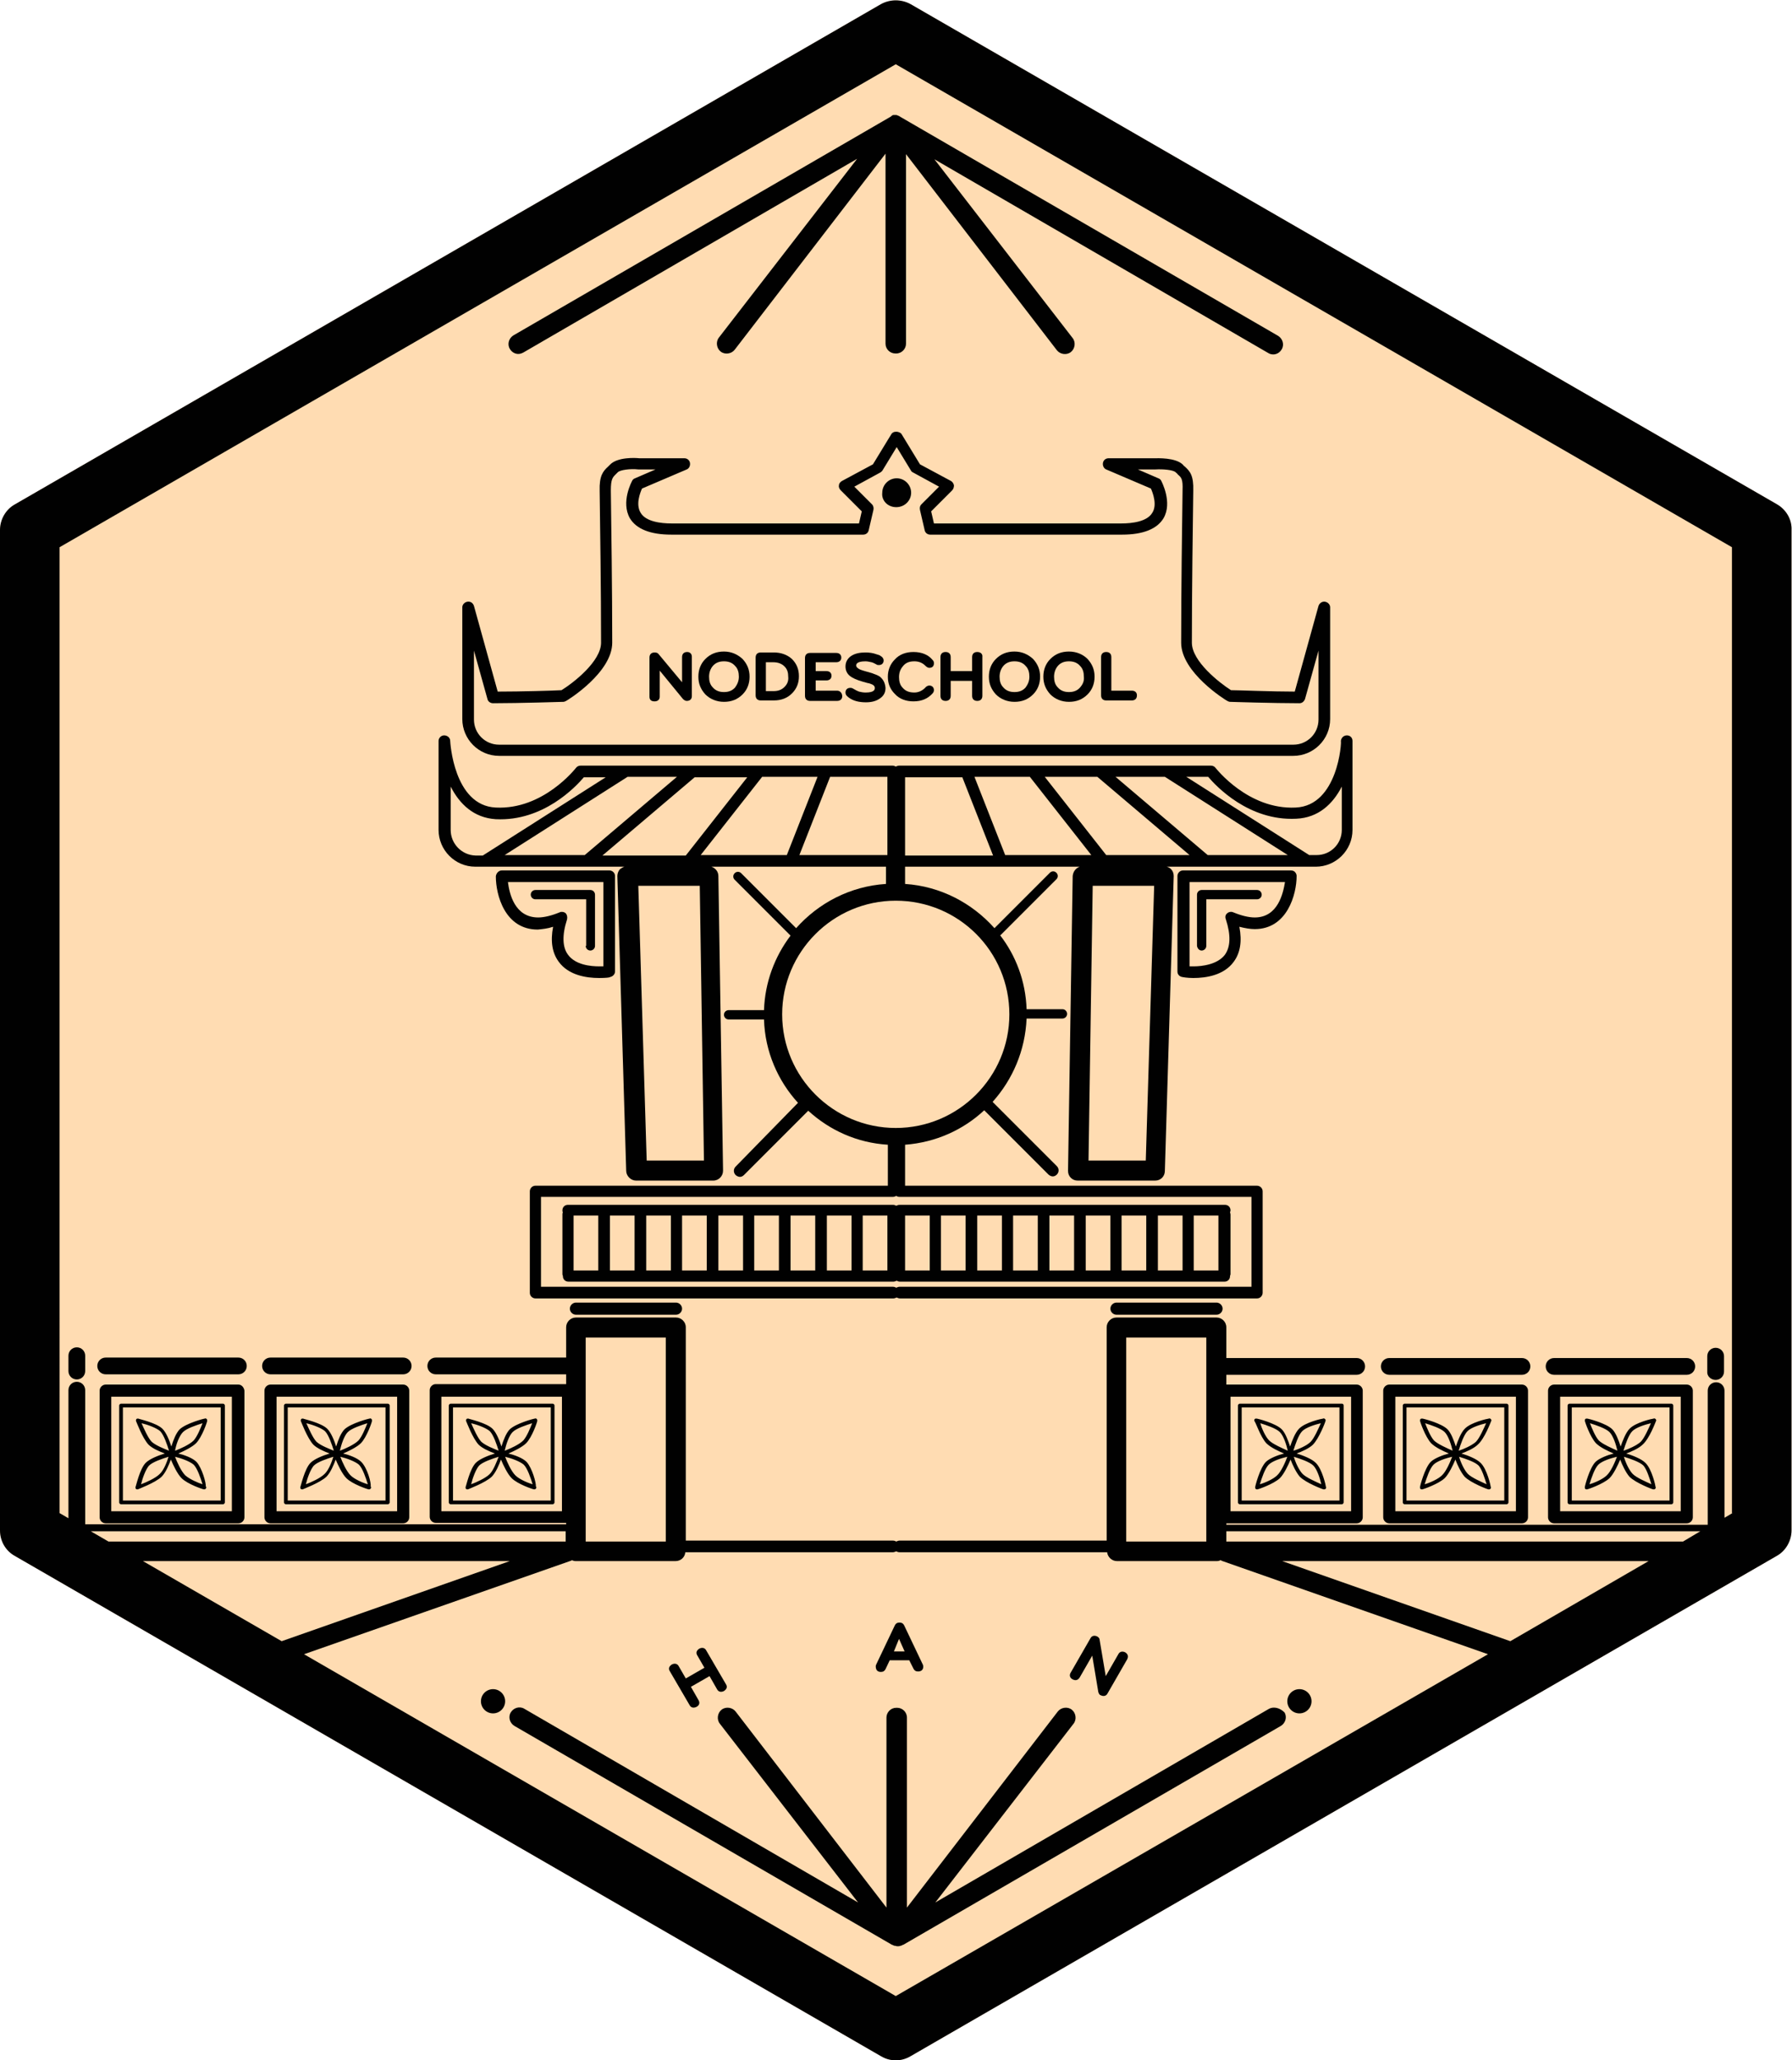 <?xml version="1.0" encoding="utf-8"?>
<!-- Generator: Adobe Illustrator 18.1.1, SVG Export Plug-In . SVG Version: 6.00 Build 0)  -->
<svg version="1.1" xmlns="http://www.w3.org/2000/svg" xmlns:xlink="http://www.w3.org/1999/xlink" x="0px" y="0px"
	 viewBox="0 0 384.9 442.4" enable-background="new 0 0 384.9 442.4" xml:space="preserve">
<g id="Layer_2">
</g>
<g id="Layer_1">
	<path fill="#FFDCB2" d="M381.7,108.3L195.6,0.9c-2-1.1-4.4-1.1-6.4,0L3.2,108.3c-2,1.1-3.2,3.3-3.2,5.5v214.8
		c0,2.3,1.2,4.4,3.2,5.5l186,107.4c1,0.6,2.1,0.9,3.2,0.9c1.1,0,2.2-0.3,3.2-0.9l186-107.4c2-1.1,3.2-3.3,3.2-5.5V113.8
		C384.9,111.5,383.6,109.4,381.7,108.3z"/>
	<g>
		<path fill="#010101" d="M381.7,108.3L195.6,0.9c-2-1.1-4.4-1.1-6.4,0L3.2,108.3c-2,1.1-3.2,3.3-3.2,5.5v214.8
			c0,2.3,1.2,4.4,3.2,5.5l186,107.4c1,0.6,2.1,0.9,3.2,0.9c1.1,0,2.2-0.3,3.2-0.9l186-107.4c2-1.1,3.2-3.3,3.2-5.5V113.8
			C384.9,111.5,383.6,109.4,381.7,108.3z M121.5,331H23.3l-3.8-2.2h102V331z M30.7,335.2h78.8l-49,17.2L30.7,335.2z M192.4,428.6
			L65.3,355.2l57.4-20.1c0,0,0.1,0,0.1-0.1c0.3,0.1,0.5,0.2,0.8,0.2h21.5c1.1,0,2-0.8,2.1-1.9h44.6c0.2,0,0.5-0.1,0.7-0.2
			c0.2,0.1,0.4,0.2,0.7,0.2h44.6c0.1,1,1,1.9,2.1,1.9h21.5c0.3,0,0.6-0.1,0.8-0.2c0,0,0.1,0,0.1,0.1l57.3,20.1L192.4,428.6z
			 M125.8,331v-43.8H143V331H125.8z M241.9,331v-43.8h17.2V331H241.9z M324.4,352.4l-49-17.2h78.7L324.4,352.4z M361.5,331h-98.1
			v-2.2h101.8L361.5,331z M372.1,324.9l-1.7,1v-27.3c0-1-0.8-1.8-1.8-1.8c-1,0-1.8,0.8-1.8,1.8v28.8H263.4v-0.3h28
			c0.7,0,1.3-0.6,1.3-1.3v-27.2c0-0.7-0.6-1.3-1.3-1.3h-28v-2.1h28c1,0,1.8-0.8,1.8-1.8c0-1-0.8-1.8-1.8-1.8h-28V285
			c0-1.2-1-2.1-2.1-2.1h-21.5c-1.2,0-2.1,1-2.1,2.1v45.8h-44.5c-0.2,0-0.5,0.1-0.7,0.2c-0.2-0.1-0.4-0.2-0.7-0.2h-44.5V285
			c0-1.2-1-2.1-2.1-2.1h-21.5c-1.2,0-2.1,1-2.1,2.1v6.5h-28c-1,0-1.8,0.8-1.8,1.8c0,1,0.8,1.8,1.8,1.8h28v2.1h-28
			c-0.7,0-1.3,0.6-1.3,1.3v27.2c0,0.7,0.6,1.3,1.3,1.3h28v0.3H18.3v-28.8c0-1-0.8-1.8-1.8-1.8c-1,0-1.8,0.8-1.8,1.8V326l-1.9-1.1
			V117.5L192.4,13.8l179.6,103.7V324.9z M264.3,324.5v-24.6h25.9v24.6H264.3z M120.7,299.9v24.6H94.8v-24.6H120.7z"/>
		<path fill="#010101" d="M16.5,289.3c-1,0-1.8,0.8-1.8,1.8v3.3c0,1,0.8,1.8,1.8,1.8c1,0,1.8-0.8,1.8-1.8v-3.3
			C18.3,290.1,17.5,289.3,16.5,289.3z"/>
		<path fill="#010101" d="M51.2,291.5H22.7c-1,0-1.8,0.8-1.8,1.8c0,1,0.8,1.8,1.8,1.8h28.5c1,0,1.8-0.8,1.8-1.8
			C53,292.3,52.2,291.5,51.2,291.5z"/>
		<path fill="#010101" d="M51.2,297.3H22.7c-0.7,0-1.3,0.6-1.3,1.3v27.2c0,0.7,0.6,1.3,1.3,1.3h28.5c0.7,0,1.3-0.6,1.3-1.3v-27.2
			C52.4,297.9,51.9,297.3,51.2,297.3z M49.9,324.5H23.9v-24.6h25.9V324.5z"/>
		<path fill="#010101" d="M26,323h21.9c0.2,0,0.4-0.2,0.4-0.4v-20.8c0-0.2-0.2-0.4-0.4-0.4H26c-0.2,0-0.4,0.2-0.4,0.4v20.8
			C25.6,322.8,25.8,323,26,323z M26.4,302.2h21v20h-21V302.2z"/>
		<path fill="#010101" d="M42.2,313.9c-0.9-0.9-2.7-1.5-3.9-1.8c1.2-0.5,3-1.4,3.8-2.2c1.3-1.3,2.4-4.6,2.4-4.8c0-0.1,0-0.3-0.1-0.4
			c-0.1-0.1-0.3-0.2-0.4-0.1c-0.2,0-4,1-5.4,2.3c-0.8,0.8-1.4,2.4-1.8,3.7c-0.4-1.3-1.1-3-1.9-3.8c-1.3-1.3-5.1-2.1-5.2-2.2
			c-0.2,0-0.3,0-0.4,0.1c-0.1,0.1-0.1,0.3-0.1,0.4c0.1,0.2,1.4,3.7,2.7,5.1c0.8,0.8,2.4,1.5,3.5,1.9c-1.3,0.4-3.2,1.1-4.1,2
			c-1.3,1.3-2.1,5.1-2.2,5.2c0,0.2,0,0.3,0.1,0.4c0.1,0.1,0.2,0.1,0.3,0.1c0,0,0.1,0,0.1,0c0.2-0.1,3.7-1.4,5.1-2.7
			c0.9-0.9,1.6-2.6,2-3.7c0.5,1.2,1.4,3.1,2.3,4c1.3,1.3,4.6,2.4,4.8,2.4c0,0,0.1,0,0.1,0c0,0,0,0,0,0c0.2,0,0.4-0.2,0.4-0.4
			c0-0.1,0-0.2-0.1-0.2C44.3,318.5,43.4,315.2,42.2,313.9z M39.3,307.5c0.8-0.8,2.9-1.5,4.2-1.9c-0.4,1-1.1,2.8-1.9,3.7
			c-0.9,0.9-2.9,1.8-4,2.2C37.8,310.2,38.5,308.3,39.3,307.5z M30.4,305.6c1.3,0.3,3.2,1,4,1.7c0.8,0.8,1.5,2.9,1.9,4.2
			c-1-0.4-2.8-1.1-3.7-1.9C31.8,308.8,30.9,306.7,30.4,305.6z M34.3,316.5c-0.9,0.9-2.9,1.8-4,2.2c0.3-1.3,1-3.2,1.7-4
			c0.8-0.8,2.9-1.5,4.2-1.9C35.9,313.8,35.2,315.7,34.3,316.5z M39.8,316.8c-0.9-0.9-1.8-2.9-2.2-4c1.3,0.3,3.2,1,4,1.7
			c0.8,0.8,1.5,2.9,1.9,4.2C42.5,318.4,40.7,317.6,39.8,316.8z"/>
		<path fill="#010101" d="M86.6,291.5H58.1c-1,0-1.8,0.8-1.8,1.8c0,1,0.8,1.8,1.8,1.8h28.5c1,0,1.8-0.8,1.8-1.8
			C88.4,292.3,87.6,291.5,86.6,291.5z"/>
		<path fill="#010101" d="M86.6,297.3H58.1c-0.7,0-1.3,0.6-1.3,1.3v27.2c0,0.7,0.6,1.3,1.3,1.3h28.5c0.7,0,1.3-0.6,1.3-1.3v-27.2
			C87.9,297.9,87.3,297.3,86.6,297.3z M85.3,324.5H59.4v-24.6h25.9V324.5z"/>
		<path fill="#010101" d="M61.4,323h21.9c0.2,0,0.4-0.2,0.4-0.4v-20.8c0-0.2-0.2-0.4-0.4-0.4H61.4c-0.2,0-0.4,0.2-0.4,0.4v20.8
			C61,322.8,61.2,323,61.4,323z M61.8,302.2h21v20h-21V302.2z"/>
		<path fill="#010101" d="M77.6,313.9c-0.9-0.9-2.7-1.5-3.9-1.8c1.2-0.5,3-1.4,3.8-2.2c1.3-1.3,2.4-4.6,2.4-4.8c0-0.1,0-0.3-0.1-0.4
			c-0.1-0.1-0.3-0.2-0.4-0.1c-0.2,0-4,1-5.4,2.3c-0.8,0.8-1.4,2.4-1.8,3.7c-0.4-1.3-1.1-3-1.9-3.8c-1.3-1.3-5.1-2.1-5.2-2.2
			c-0.2,0-0.3,0-0.4,0.1c-0.1,0.1-0.1,0.3-0.1,0.4c0.1,0.2,1.4,3.7,2.7,5.1c0.8,0.8,2.4,1.5,3.5,1.9c-1.3,0.4-3.2,1.1-4.1,2
			c-1.3,1.3-2.1,5.1-2.2,5.2c0,0.2,0,0.3,0.1,0.4c0.1,0.1,0.2,0.1,0.3,0.1c0,0,0.1,0,0.1,0c0.2-0.1,3.7-1.4,5.1-2.7
			c0.9-0.9,1.6-2.6,2-3.7c0.5,1.2,1.4,3.1,2.3,4c1.3,1.3,4.6,2.4,4.8,2.4c0,0,0.1,0,0.1,0c0,0,0,0,0,0c0.2,0,0.4-0.2,0.4-0.4
			c0-0.1,0-0.2-0.1-0.2C79.8,318.5,78.9,315.2,77.6,313.9z M74.7,307.5c0.8-0.8,2.9-1.5,4.2-1.9c-0.4,1-1.1,2.8-1.9,3.7
			c-0.9,0.9-2.9,1.8-4,2.2C73.3,310.2,73.9,308.3,74.7,307.5z M65.8,305.6c1.3,0.3,3.2,1,4,1.7c0.8,0.8,1.5,2.9,1.9,4.2
			c-1-0.4-2.8-1.1-3.7-1.9C67.2,308.8,66.3,306.7,65.8,305.6z M69.7,316.5c-0.9,0.9-2.9,1.8-4,2.2c0.3-1.3,1-3.2,1.7-4
			c0.8-0.8,2.9-1.5,4.2-1.9C71.3,313.8,70.6,315.7,69.7,316.5z M75.3,316.8c-0.9-0.9-1.8-2.9-2.2-4c1.3,0.3,3.2,1,4,1.7
			c0.8,0.8,1.5,2.9,1.9,4.2C77.9,318.4,76.1,317.6,75.3,316.8z"/>
		<path fill="#010101" d="M96.8,323h21.9c0.2,0,0.4-0.2,0.4-0.4v-20.8c0-0.2-0.2-0.4-0.4-0.4H96.8c-0.2,0-0.4,0.2-0.4,0.4v20.8
			C96.4,322.8,96.6,323,96.8,323z M97.3,302.2h21v20h-21V302.2z"/>
		<path fill="#010101" d="M113.1,313.9c-0.9-0.9-2.7-1.5-3.9-1.8c1.2-0.5,3-1.4,3.8-2.2c1.3-1.3,2.4-4.6,2.4-4.8
			c0-0.1,0-0.3-0.1-0.4c-0.1-0.1-0.3-0.2-0.4-0.1c-0.2,0-4,1-5.4,2.3c-0.8,0.8-1.4,2.4-1.8,3.7c-0.4-1.3-1.1-3-1.9-3.8
			c-1.3-1.3-5.1-2.1-5.2-2.2c-0.2,0-0.3,0-0.4,0.1c-0.1,0.1-0.1,0.3-0.1,0.4c0.1,0.2,1.4,3.7,2.7,5.1c0.8,0.8,2.4,1.5,3.5,1.9
			c-1.3,0.4-3.2,1.1-4.1,2c-1.3,1.3-2.1,5.1-2.2,5.2c0,0.2,0,0.3,0.1,0.4c0.1,0.1,0.2,0.1,0.3,0.1c0,0,0.1,0,0.1,0
			c0.2-0.1,3.7-1.4,5.1-2.7c0.9-0.9,1.6-2.6,2-3.7c0.5,1.2,1.4,3.1,2.3,4c1.3,1.3,4.6,2.4,4.8,2.4c0,0,0.1,0,0.1,0c0,0,0,0,0,0
			c0.2,0,0.4-0.2,0.4-0.4c0-0.1,0-0.2-0.1-0.2C115.2,318.5,114.3,315.2,113.1,313.9z M110.1,307.5c0.8-0.8,2.9-1.5,4.2-1.9
			c-0.4,1-1.1,2.8-1.9,3.7c-0.9,0.9-2.9,1.8-4,2.2C108.7,310.2,109.3,308.3,110.1,307.5z M101.2,305.6c1.3,0.3,3.2,1,4,1.7
			c0.8,0.8,1.5,2.9,1.9,4.2c-1-0.4-2.8-1.1-3.7-1.9C102.6,308.8,101.7,306.7,101.2,305.6z M105.2,316.5c-0.9,0.9-2.9,1.8-4,2.2
			c0.3-1.3,1-3.2,1.7-4c0.8-0.8,2.9-1.5,4.2-1.9C106.7,313.8,106,315.7,105.2,316.5z M110.7,316.8c-0.9-0.9-1.8-2.9-2.2-4
			c1.3,0.3,3.2,1,4,1.7c0.8,0.8,1.5,2.9,1.9,4.2C113.3,318.4,111.5,317.6,110.7,316.8z"/>
		<path fill="#010101" d="M145.2,279.7h-21.5c-0.7,0-1.3,0.6-1.3,1.3s0.6,1.3,1.3,1.3h21.5c0.7,0,1.3-0.6,1.3-1.3
			S145.9,279.7,145.2,279.7z"/>
		<path fill="#010101" d="M118.8,199c-0.6,3.1-0.2,5.6,1.2,7.5c2.1,2.9,5.9,3.5,8.7,3.5c1.4,0,2.3-0.1,2.3-0.2
			c0.6-0.1,1.1-0.6,1.1-1.2v-20.5c0-0.7-0.6-1.2-1.2-1.2h-23.1c-0.3,0-0.6,0.1-0.9,0.4c-0.2,0.2-0.4,0.6-0.4,0.9
			c0,3.9,1.9,11.4,9,11.4C116.5,199.5,117.6,199.4,118.8,199z M109.1,189.4h20.5v18.1c-0.3,0-0.6,0-0.9,0c-1.8,0-5.1-0.3-6.7-2.5
			c-1.2-1.6-1.3-4.2-0.2-7.6c0.1-0.5,0-1-0.3-1.3c-0.2-0.2-0.5-0.3-0.8-0.3c-0.2,0-0.3,0-0.5,0.1c-1.7,0.7-3.3,1.1-4.6,1.1
			C110.5,197,109.4,191.8,109.1,189.4z"/>
		<path fill="#010101" d="M125.8,203.1c0,0.5,0.4,1,1,1c0.5,0,1-0.4,1-1v-11c0-0.5-0.4-1-1-1H115c-0.5,0-1,0.4-1,1c0,0.5,0.4,1,1,1
			h10.9V203.1z"/>
		<circle fill="#010101" cx="105.9" cy="365.3" r="2.6"/>
		<path fill="#010101" d="M192.5,108.9C192.5,108.9,192.5,108.9,192.5,108.9c1.8,0,3.2-1.4,3.2-3.1c0-1.7-1.4-3.1-3.1-3.1
			c0,0,0,0,0,0s0,0,0,0c-1.7,0-3.1,1.4-3.1,3.1C189.3,107.5,190.7,108.9,192.5,108.9C192.5,108.9,192.5,108.9,192.5,108.9z"/>
		<path fill="#010101" d="M368.5,296.3c1,0,1.8-0.8,1.8-1.8v-3.3c0-1-0.8-1.8-1.8-1.8c-1,0-1.8,0.8-1.8,1.8v3.3
			C366.6,295.5,367.5,296.3,368.5,296.3z"/>
		<path fill="#010101" d="M333.8,295.2h28.5c1,0,1.8-0.8,1.8-1.8c0-1-0.8-1.8-1.8-1.8h-28.5c-1,0-1.8,0.8-1.8,1.8
			C332,294.4,332.8,295.2,333.8,295.2z"/>
		<path fill="#010101" d="M362.3,297.3h-28.5c-0.7,0-1.3,0.6-1.3,1.3v27.2c0,0.7,0.6,1.3,1.3,1.3h28.5c0.7,0,1.3-0.6,1.3-1.3v-27.2
			C363.6,297.9,363,297.3,362.3,297.3z M361,324.5h-25.9v-24.6H361V324.5z"/>
		<path fill="#010101" d="M337.1,323H359c0.2,0,0.4-0.2,0.4-0.4v-20.8c0-0.2-0.2-0.4-0.4-0.4h-21.9c-0.2,0-0.4,0.2-0.4,0.4v20.8
			C336.7,322.8,336.9,323,337.1,323z M337.6,302.2h21v20h-21V302.2z"/>
		<path fill="#010101" d="M355.7,305.1c0.1-0.1,0-0.3-0.1-0.4c-0.1-0.1-0.3-0.2-0.4-0.1c-0.2,0-3.9,0.8-5.2,2.2
			c-0.8,0.8-1.5,2.6-1.9,3.8c-0.4-1.2-1-2.9-1.8-3.7c-1.3-1.3-5.2-2.3-5.4-2.3c-0.2,0-0.3,0-0.4,0.1c-0.1,0.1-0.1,0.3-0.1,0.4
			c0,0.1,1.1,3.4,2.4,4.8c0.9,0.9,2.6,1.7,3.8,2.2c-1.2,0.3-3.1,1-3.9,1.8c-1.3,1.3-2.3,5.2-2.3,5.4c0,0.1,0,0.3,0.1,0.4
			c0.1,0.1,0.2,0.1,0.3,0.1c0,0,0.1,0,0.1,0c0.1,0,3.4-1.1,4.8-2.4c0.9-0.9,1.8-2.8,2.3-4c0.4,1.1,1.2,2.8,2,3.7
			c1.3,1.3,4.9,2.7,5.1,2.7c0,0,0.1,0,0.1,0c0.1,0,0.2,0,0.3-0.1c0.1-0.1,0.2-0.3,0.1-0.4c0-0.2-0.8-3.9-2.2-5.2
			c-0.9-0.9-2.8-1.6-4.1-2c1.1-0.4,2.7-1.1,3.5-1.9C354.3,308.9,355.6,305.3,355.7,305.1z M341.5,305.6c1.3,0.4,3.4,1.1,4.2,1.9
			c0.8,0.8,1.4,2.7,1.7,4c-1.1-0.5-3.2-1.4-4-2.2C342.6,308.4,341.9,306.6,341.5,305.6z M345.1,316.8c-0.8,0.8-2.6,1.6-3.7,1.9
			c0.4-1.3,1.1-3.4,1.9-4.2c0.8-0.8,2.7-1.4,4-1.7C346.9,313.9,346,316,345.1,316.8z M354.7,318.7c-1.1-0.5-3.2-1.4-4-2.2
			c-0.8-0.8-1.6-2.6-1.9-3.7c1.3,0.4,3.4,1.1,4.2,1.9C353.7,315.5,354.3,317.4,354.7,318.7z M348.7,311.5c0.4-1.3,1.1-3.4,1.9-4.2
			c0.8-0.8,2.7-1.4,4-1.7c-0.5,1.1-1.4,3.2-2.2,4C351.5,310.4,349.7,311.2,348.7,311.5z"/>
		<path fill="#010101" d="M298.4,295.2h28.5c1,0,1.8-0.8,1.8-1.8c0-1-0.8-1.8-1.8-1.8h-28.5c-1,0-1.8,0.8-1.8,1.8
			C296.6,294.4,297.4,295.2,298.4,295.2z"/>
		<path fill="#010101" d="M326.9,297.3h-28.5c-0.7,0-1.3,0.6-1.3,1.3v27.2c0,0.7,0.6,1.3,1.3,1.3h28.5c0.7,0,1.3-0.6,1.3-1.3v-27.2
			C328.2,297.9,327.6,297.3,326.9,297.3z M325.6,324.5h-25.9v-24.6h25.9V324.5z"/>
		<path fill="#010101" d="M301.7,323h21.9c0.2,0,0.4-0.2,0.4-0.4v-20.8c0-0.2-0.2-0.4-0.4-0.4h-21.9c-0.2,0-0.4,0.2-0.4,0.4v20.8
			C301.3,322.8,301.5,323,301.7,323z M302.1,302.2h21v20h-21V302.2z"/>
		<path fill="#010101" d="M320.3,305.1c0.1-0.1,0-0.3-0.1-0.4c-0.1-0.1-0.3-0.2-0.4-0.1c-0.2,0-3.9,0.8-5.2,2.2
			c-0.8,0.8-1.5,2.6-1.9,3.8c-0.4-1.2-1-2.9-1.8-3.7c-1.3-1.3-5.2-2.3-5.4-2.3c-0.2,0-0.3,0-0.4,0.1c-0.1,0.1-0.1,0.3-0.1,0.4
			c0,0.1,1.1,3.4,2.4,4.8c0.9,0.9,2.6,1.7,3.8,2.2c-1.2,0.3-3.1,1-3.9,1.8c-1.3,1.3-2.3,5.2-2.3,5.4c0,0.1,0,0.3,0.1,0.4
			c0.1,0.1,0.2,0.1,0.3,0.1c0,0,0.1,0,0.1,0c0.1,0,3.4-1.1,4.8-2.4c0.9-0.9,1.8-2.8,2.3-4c0.4,1.1,1.2,2.8,2,3.7
			c1.3,1.3,4.9,2.7,5.1,2.7c0,0,0.1,0,0.1,0c0.1,0,0.2,0,0.3-0.1c0.1-0.1,0.2-0.3,0.1-0.4c0-0.2-0.8-3.9-2.2-5.2
			c-0.9-0.9-2.8-1.6-4.1-2c1.1-0.4,2.7-1.1,3.5-1.9C318.9,308.9,320.2,305.3,320.3,305.1z M306.1,305.6c1.3,0.4,3.4,1.1,4.2,1.9
			c0.8,0.8,1.4,2.7,1.7,4c-1.1-0.5-3.2-1.4-4-2.2C307.2,308.4,306.5,306.6,306.1,305.6z M309.7,316.8c-0.8,0.8-2.6,1.6-3.7,1.9
			c0.4-1.3,1.1-3.4,1.9-4.2c0.8-0.8,2.7-1.4,4-1.7C311.5,313.9,310.6,316,309.7,316.8z M319.3,318.7c-1.1-0.5-3.2-1.4-4-2.2
			c-0.8-0.8-1.6-2.6-1.9-3.7c1.3,0.4,3.4,1.1,4.2,1.9C318.3,315.5,318.9,317.4,319.3,318.7z M313.3,311.5c0.4-1.3,1.1-3.4,1.9-4.2
			c0.8-0.8,2.7-1.4,4-1.7c-0.5,1.1-1.4,3.2-2.2,4C316.1,310.4,314.3,311.2,313.3,311.5z"/>
		<path fill="#010101" d="M288.2,301.4h-21.9c-0.2,0-0.4,0.2-0.4,0.4v20.8c0,0.2,0.2,0.4,0.4,0.4h21.9c0.2,0,0.4-0.2,0.4-0.4v-20.8
			C288.6,301.5,288.4,301.4,288.2,301.4z M287.7,322.2h-21v-20h21V322.2z"/>
		<path fill="#010101" d="M272,309.9c0.9,0.9,2.6,1.7,3.8,2.2c-1.2,0.3-3.1,1-3.9,1.8c-1.3,1.3-2.3,5.2-2.3,5.4c0,0.1,0,0.3,0.1,0.4
			c0.1,0.1,0.2,0.1,0.3,0.1c0,0,0.1,0,0.1,0c0.1,0,3.4-1.1,4.8-2.4c0.9-0.9,1.8-2.8,2.3-4c0.4,1.1,1.2,2.8,2,3.7
			c1.3,1.3,4.9,2.7,5.1,2.7c0,0,0.1,0,0.1,0c0.1,0,0.2,0,0.3-0.1c0.1-0.1,0.2-0.3,0.1-0.4c0-0.2-0.8-3.9-2.2-5.2
			c-0.9-0.9-2.8-1.6-4.1-2c1.1-0.4,2.7-1.1,3.5-1.9c1.3-1.3,2.7-4.9,2.7-5.1c0.1-0.1,0-0.3-0.1-0.4c-0.1-0.1-0.3-0.2-0.4-0.1
			c-0.2,0-3.9,0.8-5.2,2.2c-0.8,0.8-1.5,2.6-1.9,3.8c-0.4-1.2-1-2.9-1.8-3.7c-1.3-1.3-5.2-2.3-5.4-2.3c-0.2,0-0.3,0-0.4,0.1
			c-0.1,0.1-0.1,0.3-0.1,0.4C269.7,305.3,270.7,308.5,272,309.9z M274.3,316.8c-0.8,0.8-2.6,1.6-3.7,1.9c0.4-1.3,1.1-3.4,1.9-4.2
			c0.8-0.8,2.7-1.4,4-1.7C276.1,313.9,275.2,316,274.3,316.8z M283.8,318.7c-1.1-0.5-3.2-1.4-4-2.2c-0.8-0.8-1.6-2.6-1.9-3.7
			c1.3,0.4,3.4,1.1,4.2,1.9C282.9,315.5,283.5,317.4,283.8,318.7z M279.7,307.3c0.8-0.8,2.7-1.4,4-1.7c-0.5,1.1-1.4,3.2-2.2,4
			c-0.8,0.8-2.6,1.6-3.7,1.9C278.2,310.2,278.9,308.1,279.7,307.3z M274.9,307.5c0.8,0.8,1.4,2.7,1.7,4c-1.1-0.5-3.2-1.4-4-2.2
			c-0.8-0.8-1.6-2.6-1.9-3.7C272,306,274.1,306.7,274.9,307.5z"/>
		<path fill="#010101" d="M261.3,279.7h-21.5c-0.7,0-1.3,0.6-1.3,1.3s0.6,1.3,1.3,1.3h21.5c0.7,0,1.3-0.6,1.3-1.3
			S262,279.7,261.3,279.7z"/>
		<path fill="#010101" d="M277.2,186.9h-23.1c-0.7,0-1.2,0.6-1.2,1.2v20.5c0,0.6,0.4,1.1,1.1,1.2c0,0,1,0.2,2.3,0.2
			c2.8,0,6.6-0.6,8.7-3.5c1.4-1.9,1.8-4.4,1.2-7.5c1.2,0.3,2.3,0.5,3.3,0.5l0,0c7,0,9-7.5,9-11.4c0-0.3-0.1-0.6-0.4-0.9
			C277.9,187,277.6,186.9,277.2,186.9z M269.5,197c-1.3,0-2.9-0.4-4.6-1.1c-0.4-0.2-1-0.1-1.3,0.2c-0.4,0.3-0.5,0.8-0.3,1.3
			c1.1,3.4,1,5.9-0.2,7.6c-1.6,2.1-4.9,2.5-6.7,2.5c-0.3,0-0.6,0-0.9,0v-18.1h20.5C275.6,191.8,274.5,197,269.5,197z"/>
		<path fill="#010101" d="M258.1,204.1c0.5,0,1-0.4,1-1v-10H270c0.5,0,1-0.4,1-1c0-0.5-0.4-1-1-1h-11.9c-0.5,0-1,0.4-1,1v11
			C257.2,203.7,257.6,204.1,258.1,204.1z"/>
		<path fill="#010101" d="M278.3,173.4c-10.2,0.5-17.1-8.4-17.2-8.5c-0.2-0.3-0.6-0.5-1-0.5h-52.6l0,0h-14.4c-0.2,0-0.5,0.1-0.7,0.2
			c-0.2-0.1-0.4-0.2-0.7-0.2h-14.4c0,0,0,0,0,0h-52.6c-0.4,0-0.8,0.2-1,0.5c-0.1,0.1-7,9-17.2,8.5c-9.1-0.4-9.8-14.2-9.8-14.3
			c0-0.7-0.6-1.2-1.3-1.2c-0.7,0-1.2,0.6-1.2,1.2v19.1c0,4.3,3.5,7.9,7.9,7.9h32c-0.3,0.1-0.6,0.3-0.9,0.5c-0.4,0.4-0.6,1-0.6,1.5
			l1.9,63.3c0,1.1,1,2.1,2.1,2.1h16.6c0,0,0,0,0,0c1.2,0,2.1-1,2.1-2.1c0-0.1,0-0.2,0-0.3l-1-63c0-0.9-0.6-1.7-1.5-2h16.8
			c0,0,0,0,0,0c0,0,0,0,0,0h20.7v3.5c0,0.1,0,0.1,0,0.2c-7.7,0.5-14.5,4.1-19.3,9.5l-11.8-11.8c-0.4-0.4-1-0.4-1.4,0
			c-0.4,0.4-0.4,1,0,1.4l12,12c-3.4,4.5-5.5,10-5.7,16h-7.6c-0.5,0-1,0.4-1,1c0,0.5,0.4,1,1,1h7.6c0.2,6.9,3,13.2,7.3,17.9
			L158,250.5c-0.5,0.5-0.5,1.3,0,1.8c0.2,0.2,0.6,0.4,0.9,0.4s0.6-0.1,0.9-0.4l13.8-13.8c4.6,4.2,10.5,6.9,17.1,7.3v8.8H115
			c-0.7,0-1.2,0.6-1.2,1.2v21.8c0,0.7,0.6,1.2,1.2,1.2h76.9c0.2,0,0.5-0.1,0.7-0.2c0.2,0.1,0.4,0.2,0.7,0.2H270
			c0.7,0,1.2-0.6,1.2-1.2v-21.8c0-0.7-0.6-1.2-1.2-1.2h-75.6v-8.8c6.6-0.5,12.5-3.2,17-7.4l13.8,13.8c0.2,0.2,0.6,0.4,0.9,0.4
			c0.3,0,0.6-0.1,0.9-0.4c0.5-0.5,0.5-1.3,0-1.8l-13.8-13.8c4.3-4.8,7-11,7.3-17.9h7.7c0.5,0,1-0.4,1-1c0-0.5-0.4-1-1-1h-7.7
			c-0.2-6-2.3-11.5-5.7-15.9c0,0,0,0,0.1,0l12-12c0.4-0.4,0.4-1,0-1.4c-0.4-0.4-1-0.4-1.4,0l-11.9,11.9c-4.8-5.4-11.6-9-19.2-9.5
			c0-0.1,0-0.1,0-0.2v-3.5h20.7l0,0c0,0,0,0,0,0h16.8c-0.8,0.3-1.4,1-1.5,2l-1,63.3c0,0.6,0.2,1.1,0.6,1.5c0.4,0.4,0.9,0.6,1.5,0.6
			h16.6c1.2,0,2.1-0.9,2.1-2.1l1.9-63.3c0-0.6-0.2-1.1-0.6-1.5c-0.2-0.2-0.5-0.4-0.9-0.5h32c4.3,0,7.9-3.5,7.9-7.9v-19.1
			c0-0.7-0.5-1.2-1.2-1.2c-0.7,0-1.2,0.5-1.3,1.2C288.2,159.2,287.4,173,278.3,173.4z M259.4,183.6l-19.8-16.8h10.6l26.4,16.8H259.4
			z M215.9,183.6l-6.6-16.8h11.9l13.2,16.8H215.9z M206.7,166.9l6.6,16.8h-18.9v-16.8H206.7z M237.6,183.6l-13.2-16.8h11.3
			l19.8,16.8H237.6z M150.5,183.6l13.2-16.8h11.9l-6.6,16.8H150.5z M108.4,183.6l26.4-16.8h10.6l-19.8,16.8H108.4z M149.2,166.9
			h11.3l-13.2,16.8h-17.9L149.2,166.9z M96.8,178.2v-9.3c1.9,3.7,4.9,6.7,9.7,7c10.2,0.5,17.2-7,18.9-9h4.7l-26.4,16.8h-1.6
			C99.2,183.6,96.8,181.2,96.8,178.2z M138.9,249.2l-1.8-59h13.2l0.9,59H138.9z M171.7,183.6l6.6-16.8h12.3v16.8H171.7z M268.8,257
			v19.3h-75.6c-0.2,0-0.5,0.1-0.7,0.2c-0.2-0.1-0.4-0.2-0.7-0.2h-75.6V257h75.6c0.2,0,0.5-0.1,0.7-0.2c0.2,0.1,0.4,0.2,0.7,0.2
			H268.8z M216.8,217.8c0,13.4-10.9,24.4-24.4,24.4c-13.4,0-24.4-10.9-24.4-24.4c0-13.4,10.9-24.4,24.4-24.4
			C205.9,193.4,216.8,204.3,216.8,217.8z M246.1,249.2h-12.3l0.9-59h13.2L246.1,249.2z M288.2,168.9v9.3c0,3-2.4,5.4-5.4,5.4h-1.6
			l-26.4-16.8h4.7c1.7,2,8.7,9.5,18.9,9C283.2,175.6,286.3,172.6,288.2,168.9z"/>
		<path fill="#010101" d="M256,138c0-11.3,0.2-25.3,0.3-32.6c0.1-3.3-0.7-4.2-1.8-5.2c-0.1-0.1-0.3-0.2-0.4-0.4
			c-1.6-1.6-5.5-1.4-6.2-1.4h-9.8c-0.6,0-1.1,0.4-1.2,1c-0.1,0.6,0.2,1.2,0.7,1.4l9.6,4.1c0.4,0.9,1.4,3.5,0.3,5.2
			c-1.1,1.9-4.3,2.3-6.7,2.3h-40.2l-0.6-2.6l4.5-4.5c0.3-0.3,0.4-0.7,0.4-1.1c-0.1-0.4-0.3-0.7-0.6-0.9l-6.7-3.6l-3.9-6.4
			c-0.2-0.4-0.6-0.5-1-0.6c-0.1,0-0.1,0-0.2,0c-0.1,0-0.1,0-0.1,0c-0.4,0-0.8,0.2-1,0.6l-3.9,6.4l-6.7,3.6c-0.3,0.2-0.6,0.5-0.6,0.9
			c-0.1,0.4,0.1,0.8,0.4,1.1l4.5,4.5l-0.6,2.6h-40.2c-2.4,0-5.6-0.4-6.7-2.3c-1.1-1.8-0.1-4.3,0.3-5.2l9.6-4.1
			c0.5-0.2,0.8-0.8,0.7-1.4c-0.1-0.6-0.6-1-1.2-1l-9.7,0c-0.8-0.1-4.7-0.3-6.3,1.4c-0.1,0.1-0.3,0.3-0.4,0.4c-1.1,1-1.9,2-1.8,5.2
			c0.1,7.4,0.3,21.4,0.3,32.6c0,4-5.9,8.6-8.5,10.2c-1.6,0.1-8.7,0.3-13.7,0.3l-5.1-18.4c-0.2-0.6-0.7-1-1.4-0.9
			c-0.6,0.1-1.1,0.6-1.1,1.2v24c0,4.3,3.5,7.9,7.9,7.9h81h8.6h81c4.3,0,7.9-3.5,7.9-7.9v-24c0-0.6-0.5-1.1-1.1-1.2
			c-0.6-0.1-1.2,0.3-1.4,0.9l-5.1,18.4c-5,0-12.1-0.3-13.7-0.3C261.9,146.6,256,142,256,138z M279.1,151c0.6,0,1-0.4,1.2-0.9
			l2.9-10.4v14.8c0,3-2.4,5.4-5.4,5.4h-81h-8.6h-81c-3,0-5.4-2.4-5.4-5.4v-14.8l2.9,10.4c0.1,0.5,0.6,0.9,1.2,0.9
			c5.7,0,15-0.3,15.1-0.3c0.2,0,0.4-0.1,0.6-0.2c0.4-0.2,9.9-6.1,9.9-12.5c0-11.2-0.2-25.3-0.3-32.7c0-2.4,0.4-2.8,1-3.4
			c0.2-0.2,0.3-0.3,0.5-0.5c0.5-0.5,2.7-0.8,4.4-0.6h3.7l-4.4,1.9c-0.3,0.1-0.5,0.3-0.6,0.5c-0.1,0.2-2.5,4.6-0.5,8.1
			c1.4,2.3,4.4,3.5,8.9,3.5h41.2c0.6,0,1.1-0.4,1.2-1l1-4.3c0.1-0.4,0-0.9-0.3-1.2l-3.8-3.8l5.5-3c0.2-0.1,0.4-0.3,0.5-0.4l3.1-5.1
			l3.1,5.1c0.1,0.2,0.3,0.3,0.5,0.4l5.5,3l-3.8,3.8c-0.3,0.3-0.4,0.7-0.3,1.2l1,4.3c0.1,0.6,0.6,1,1.2,1h41.2c4.5,0,7.5-1.2,8.9-3.5
			c2-3.4-0.4-7.9-0.5-8.1c-0.1-0.2-0.3-0.4-0.6-0.5l-4.4-1.9l3.8,0c1.6-0.1,3.8,0.1,4.3,0.6c0.2,0.2,0.4,0.3,0.5,0.5
			c0.7,0.6,1.1,0.9,1,3.4c-0.1,7.3-0.3,21.4-0.3,32.7c0,6.4,9.5,12.3,9.9,12.5c0.2,0.1,0.4,0.2,0.6,0.2
			C264.1,150.7,273.5,151,279.1,151z"/>
		<path fill="#010101" d="M272.6,366.9l-71.7,41.6l29.7-38.4c0.7-0.9,0.5-2.3-0.4-3c-0.9-0.7-2.3-0.5-3,0.4l-32.4,42.1v-40.8
			c0-1.2-1-2.1-2.1-2.1c0,0,0,0-0.1,0c0,0,0,0-0.1,0c-1.2,0-2.1,1-2.1,2.1v40.8l-32.4-42.1c-0.7-0.9-2.1-1.1-3-0.4
			c-0.9,0.7-1.1,2.1-0.4,3l29.7,38.4l-71.7-41.6c-1-0.6-2.3-0.2-2.9,0.8c-0.6,1-0.2,2.3,0.8,2.9l81.1,47c0,0,0.1,0,0.1,0
			c0.1,0.1,0.2,0.1,0.4,0.2c0,0,0.1,0,0.1,0c0.2,0,0.3,0.1,0.5,0.1c0,0,0,0,0,0l0,0h0c0,0,0,0,0.1,0c0,0,0,0,0.1,0l0,0l0,0
			c0,0,0,0,0,0c0.2,0,0.3,0,0.5-0.1c0,0,0.1,0,0.1,0c0.1,0,0.2-0.1,0.4-0.2c0,0,0.1,0,0.1,0l81.1-47c1-0.6,1.4-1.9,0.8-2.9
			C274.9,366.7,273.6,366.4,272.6,366.9z"/>
		<circle fill="#010101" cx="279.1" cy="365.3" r="2.6"/>
		<path fill="#010101" d="M192.5,24.7C192.5,24.7,192.5,24.7,192.5,24.7C192.5,24.7,192.5,24.7,192.5,24.7
			C192.5,24.7,192.4,24.7,192.5,24.7C192.4,24.7,192.4,24.7,192.5,24.7c-0.2,0-0.4,0-0.5,0c0,0-0.1,0-0.1,0c-0.1,0-0.2,0-0.2,0.1
			c-0.1,0-0.1,0-0.2,0.1c0,0-0.1,0-0.1,0.1l-81.1,47c-1,0.6-1.4,1.9-0.8,2.9c0.4,0.7,1.1,1.1,1.8,1.1c0.4,0,0.7-0.1,1.1-0.3
			l71.7-41.6l-29.7,38.4c-0.7,0.9-0.5,2.3,0.4,3c0.9,0.7,2.3,0.5,3-0.4l32.4-42.1v40.8c0,1.2,1,2.1,2.1,2.1c0,0,0,0,0.1,0
			c0,0,0,0,0.1,0c1.2,0,2.1-1,2.1-2.1V33.1l32.4,42.1c0.7,0.9,2.1,1.1,3,0.4c0.9-0.7,1.1-2.1,0.4-3l-29.7-38.4l71.7,41.6
			c0.3,0.2,0.7,0.3,1.1,0.3c0.7,0,1.4-0.4,1.8-1.1c0.6-1,0.2-2.3-0.8-2.9l-81.1-47c0,0-0.1,0-0.1-0.1c-0.1,0-0.1,0-0.2-0.1
			c-0.1,0-0.2-0.1-0.3-0.1c0,0-0.1,0-0.1,0C192.8,24.8,192.7,24.7,192.5,24.7C192.6,24.7,192.6,24.7,192.5,24.7
			C192.5,24.7,192.5,24.7,192.5,24.7z"/>
		<path fill="#010101" d="M192.5,258.9c-0.2-0.1-0.4-0.2-0.7-0.2H122c-0.7,0-1.2,0.5-1.2,1.2c0,0.1,0,0.3,0.1,0.4
			c-0.1,0.2-0.1,0.3-0.1,0.5v12.7c0,0.2,0,0.3,0.1,0.4c0,0.1,0,0.1,0,0.1c0,0.7,0.5,1.2,1.2,1.2h69.8c0.2,0,0.5-0.1,0.7-0.2
			c0.2,0.1,0.4,0.2,0.7,0.2H263c0.7,0,1.2-0.5,1.2-1.2c0-0.1,0-0.1,0-0.1c0.1-0.1,0.1-0.3,0.1-0.4v-12.7c0-0.2-0.1-0.4-0.1-0.5
			c0-0.1,0.1-0.2,0.1-0.4c0-0.7-0.5-1.2-1.2-1.2h-69.8C192.9,258.7,192.7,258.8,192.5,258.9z M261.7,272.8h-5.3V261h5.3V272.8z
			 M254,272.8h-5.3V261h5.3V272.8z M246.2,272.8h-5.3V261h5.3V272.8z M238.5,272.8h-5.3V261h5.3V272.8z M230.7,272.8h-5.3V261h5.3
			V272.8z M222.9,272.8h-5.3V261h5.3V272.8z M215.2,272.8h-5.3V261h5.3V272.8z M207.4,272.8h-5.3V261h5.3V272.8z M199.7,272.8h-5.3
			V261h5.3V272.8z M123.2,261h5.3v11.8h-5.3V261z M131,261h5.3v11.8H131V261z M138.8,261h5.3v11.8h-5.3V261z M146.5,261h5.3v11.8
			h-5.3V261z M154.3,261h5.3v11.8h-5.3V261z M162,261h5.3v11.8H162V261z M169.8,261h5.3v11.8h-5.3V261z M177.6,261h5.3v11.8h-5.3
			V261z M185.3,261h5.3v11.8h-5.3V261z"/>
		<path fill="#010101" d="M147.6,140c-0.7,0-1.1,0.4-1.1,1.1v5.4l-5-6c-0.2-0.3-0.5-0.4-0.9-0.4c-0.7,0-1.1,0.4-1.1,1.1v8.4
			c0,0.7,0.4,1,1.1,1c0.7,0,1.1-0.4,1.1-1V144l5,6.1c0.2,0.2,0.5,0.4,0.8,0.4c0.7,0,1.1-0.4,1.1-1V141
			C148.6,140.4,148.2,140,147.6,140z"/>
		<path fill="#010101" d="M155.5,139.9c-1.6,0-2.9,0.5-4,1.6c-1,1-1.5,2.3-1.5,3.8c0,1.5,0.5,2.7,1.5,3.8c1,1,2.4,1.6,4,1.6
			c1.6,0,2.9-0.5,4-1.6c1-1,1.5-2.3,1.5-3.8c0-1.5-0.5-2.7-1.5-3.8C158.4,140.5,157.1,139.9,155.5,139.9z M157.9,147.6
			c-0.6,0.7-1.4,1-2.4,1c-1,0-1.8-0.3-2.4-1c-0.6-0.6-0.8-1.4-0.8-2.3c0-0.9,0.3-1.7,0.8-2.3c0.6-0.7,1.4-1,2.4-1c1,0,1.8,0.3,2.4,1
			c0.6,0.6,0.8,1.4,0.8,2.3C158.7,146.2,158.4,146.9,157.9,147.6z"/>
		<path fill="#010101" d="M166.2,140.1h-2.8c-0.7,0-1.1,0.4-1.1,1.1v8.1c0,0.7,0.4,1.1,1.1,1.1h2.8c1.6,0,2.9-0.5,3.9-1.5
			c1-1,1.5-2.2,1.5-3.7c0-1.5-0.5-2.7-1.5-3.7C169.1,140.6,167.8,140.1,166.2,140.1z M168.5,147.5c-0.6,0.6-1.3,0.9-2.4,0.9h-1.6
			v-6.2h1.6c1,0,1.8,0.3,2.4,0.9c0.6,0.6,0.8,1.3,0.8,2.2C169.4,146.2,169.1,146.9,168.5,147.5z"/>
		<path fill="#010101" d="M179.8,148.3h-4.6v-2.2h2.3c0.7,0,1.1-0.4,1.1-1s-0.4-1-1.1-1h-2.3v-1.9h4.4c0.7,0,1.1-0.4,1.1-1
			s-0.4-1-1.1-1H174c-0.7,0-1.1,0.4-1.1,1.1v8.1c0,0.7,0.4,1.1,1.1,1.1h5.8c0.7,0,1.1-0.4,1.1-1S180.5,148.3,179.8,148.3z"/>
		<path fill="#010101" d="M189,145.3c-0.3-0.2-0.7-0.4-1.3-0.6c-0.4-0.2-1-0.3-1.6-0.5c-1.1-0.3-1.6-0.5-1.8-0.7
			c-0.3-0.2-0.4-0.4-0.4-0.6c0-0.2,0-0.9,2-0.9c0.4,0,0.8,0.1,1.3,0.2c0.4,0.1,0.7,0.3,1.1,0.5c0.1,0.1,0.3,0.1,0.5,0.1
			c0.6,0,1-0.4,1-1c0-0.3-0.2-0.7-0.6-0.9c-0.2-0.2-0.5-0.3-0.9-0.4c-0.8-0.3-1.6-0.4-2.4-0.4c-1.2,0-2.2,0.2-3,0.7
			c-0.8,0.5-1.3,1.3-1.3,2.3c0,0.8,0.3,1.5,0.9,2c0.6,0.5,1.5,0.9,2.9,1.3c0.5,0.1,0.9,0.3,1.2,0.3c0.3,0.1,0.6,0.2,0.8,0.3
			c0.4,0.2,0.5,0.5,0.5,0.7c0,0.3,0,1-2,1c-0.5,0-1-0.1-1.4-0.2c-0.3-0.1-0.7-0.3-1.2-0.6c-0.3-0.2-0.5-0.2-0.7-0.2
			c-0.6,0-1,0.4-1,1c0,0.4,0.2,0.7,0.6,1c1,0.8,2.3,1.1,3.8,1.1c1.3,0,2.3-0.3,3.1-0.9c0.8-0.6,1.1-1.3,1.1-2.2
			C190.1,146.6,189.7,145.9,189,145.3z"/>
		<path fill="#010101" d="M196.4,142c0.9,0,1.7,0.3,2.3,0.9c0.3,0.3,0.6,0.5,0.9,0.5c0.7,0,1-0.4,1-1c0-0.3-0.1-0.5-0.3-0.7
			c-0.9-1.1-2.3-1.7-4.1-1.7c-1.6,0-3,0.5-4,1.6c-1,1-1.5,2.3-1.5,3.7c0,1.5,0.5,2.7,1.5,3.7c1,1.1,2.4,1.6,4,1.6
			c1.8,0,3.1-0.6,4.1-1.7c0.2-0.2,0.3-0.5,0.3-0.7c0-0.6-0.4-1-1-1c-0.3,0-0.7,0.2-0.9,0.5c-0.6,0.6-1.4,1-2.3,1
			c-1.1,0-1.9-0.3-2.5-1c-0.6-0.6-0.8-1.4-0.8-2.3c0-1,0.3-1.7,0.8-2.3C194.5,142.3,195.3,142,196.4,142z"/>
		<path fill="#010101" d="M209.9,140c-0.7,0-1.1,0.4-1.1,1.1v3h-4.6v-3c0-0.7-0.4-1.1-1.1-1.1c-0.7,0-1.1,0.4-1.1,1.1v8.3
			c0,0.7,0.4,1.1,1.1,1.1c0.7,0,1.1-0.4,1.1-1.1v-3.2h4.6v3.2c0,0.7,0.4,1.1,1.1,1.1c0.7,0,1.1-0.4,1.1-1.1v-8.3
			C211.1,140.4,210.6,140,209.9,140z"/>
		<path fill="#010101" d="M217.9,139.9c-1.6,0-2.9,0.5-4,1.6c-1,1-1.5,2.3-1.5,3.8c0,1.5,0.5,2.7,1.5,3.8c1,1,2.4,1.6,4,1.6
			s2.9-0.5,4-1.6c1-1,1.5-2.3,1.5-3.8c0-1.5-0.5-2.7-1.5-3.8C220.8,140.5,219.5,139.9,217.9,139.9z M220.3,147.6
			c-0.6,0.7-1.4,1-2.4,1c-1,0-1.8-0.3-2.4-1c-0.6-0.6-0.8-1.4-0.8-2.3c0-0.9,0.3-1.7,0.8-2.3c0.6-0.7,1.4-1,2.4-1c1,0,1.8,0.3,2.4,1
			c0.6,0.6,0.8,1.4,0.8,2.3C221.1,146.2,220.8,146.9,220.3,147.6z"/>
		<path fill="#010101" d="M229.6,139.9c-1.6,0-2.9,0.5-4,1.6c-1,1-1.5,2.3-1.5,3.8c0,1.5,0.5,2.7,1.5,3.8c1,1,2.4,1.6,4,1.6
			s2.9-0.5,4-1.6c1-1,1.5-2.3,1.5-3.8c0-1.5-0.5-2.7-1.5-3.8C232.6,140.5,231.2,139.9,229.6,139.9z M232,147.6c-0.6,0.7-1.4,1-2.4,1
			c-1,0-1.8-0.3-2.4-1c-0.6-0.6-0.8-1.4-0.8-2.3c0-0.9,0.3-1.7,0.8-2.3c0.6-0.7,1.4-1,2.4-1c1,0,1.8,0.3,2.4,1
			c0.6,0.6,0.8,1.4,0.8,2.3C232.9,146.2,232.6,146.9,232,147.6z"/>
		<path fill="#010101" d="M243.1,148.3h-4.4v-7.2c0-0.7-0.4-1.1-1.1-1.1c-0.7,0-1.1,0.4-1.1,1.1v8.2c0,0.7,0.4,1.1,1.1,1.1h5.5
			c0.7,0,1.1-0.4,1.1-1.1C244.2,148.7,243.8,148.3,243.1,148.3z"/>
		<path fill="#010101" d="M148.1,366.1c0.3,0.6,0.9,0.7,1.5,0.4c0.6-0.3,0.8-0.9,0.4-1.5l-1.6-2.8l4-2.3l1.6,2.8
			c0.3,0.6,0.9,0.7,1.5,0.4c0.6-0.4,0.8-0.9,0.4-1.5l-4.2-7.2c-0.3-0.6-0.9-0.7-1.5-0.4c-0.6,0.4-0.8,0.9-0.4,1.5l1.5,2.6l-4,2.3
			l-1.5-2.6c-0.3-0.6-0.9-0.7-1.5-0.4c-0.6,0.4-0.8,0.9-0.4,1.5L148.1,366.1z"/>
		<path fill="#010101" d="M189.2,359c0.5,0,0.8-0.2,1-0.6l0.9-1.9h4.2l0.9,1.8c0.2,0.4,0.5,0.6,1,0.6c0.7,0,1.1-0.4,1.1-1
			c0-0.1,0-0.3-0.1-0.5l-4-8.4c-0.2-0.4-0.5-0.6-1-0.6c-0.5,0-0.8,0.2-1,0.6l-4,8.4c-0.1,0.2-0.1,0.3-0.1,0.4
			C188.1,358.6,188.5,359,189.2,359z M193.1,351.9l1.2,2.7H192L193.1,351.9z"/>
		<path fill="#010101" d="M230.4,360.6c0.6,0.3,1.1,0.2,1.5-0.4l2.7-4.7l1.3,7.8c0.1,0.3,0.2,0.6,0.5,0.7c0.6,0.3,1.2,0.2,1.5-0.4
			l4.2-7.3c0.3-0.6,0.2-1.1-0.4-1.5c-0.6-0.3-1.2-0.2-1.5,0.4l-2.7,4.7l-1.3-7.7c0-0.4-0.2-0.6-0.5-0.8c-0.6-0.3-1.2-0.2-1.5,0.4
			l-4.2,7.3C229.6,359.7,229.8,360.3,230.4,360.6z"/>
	</g>
</g>
</svg>
